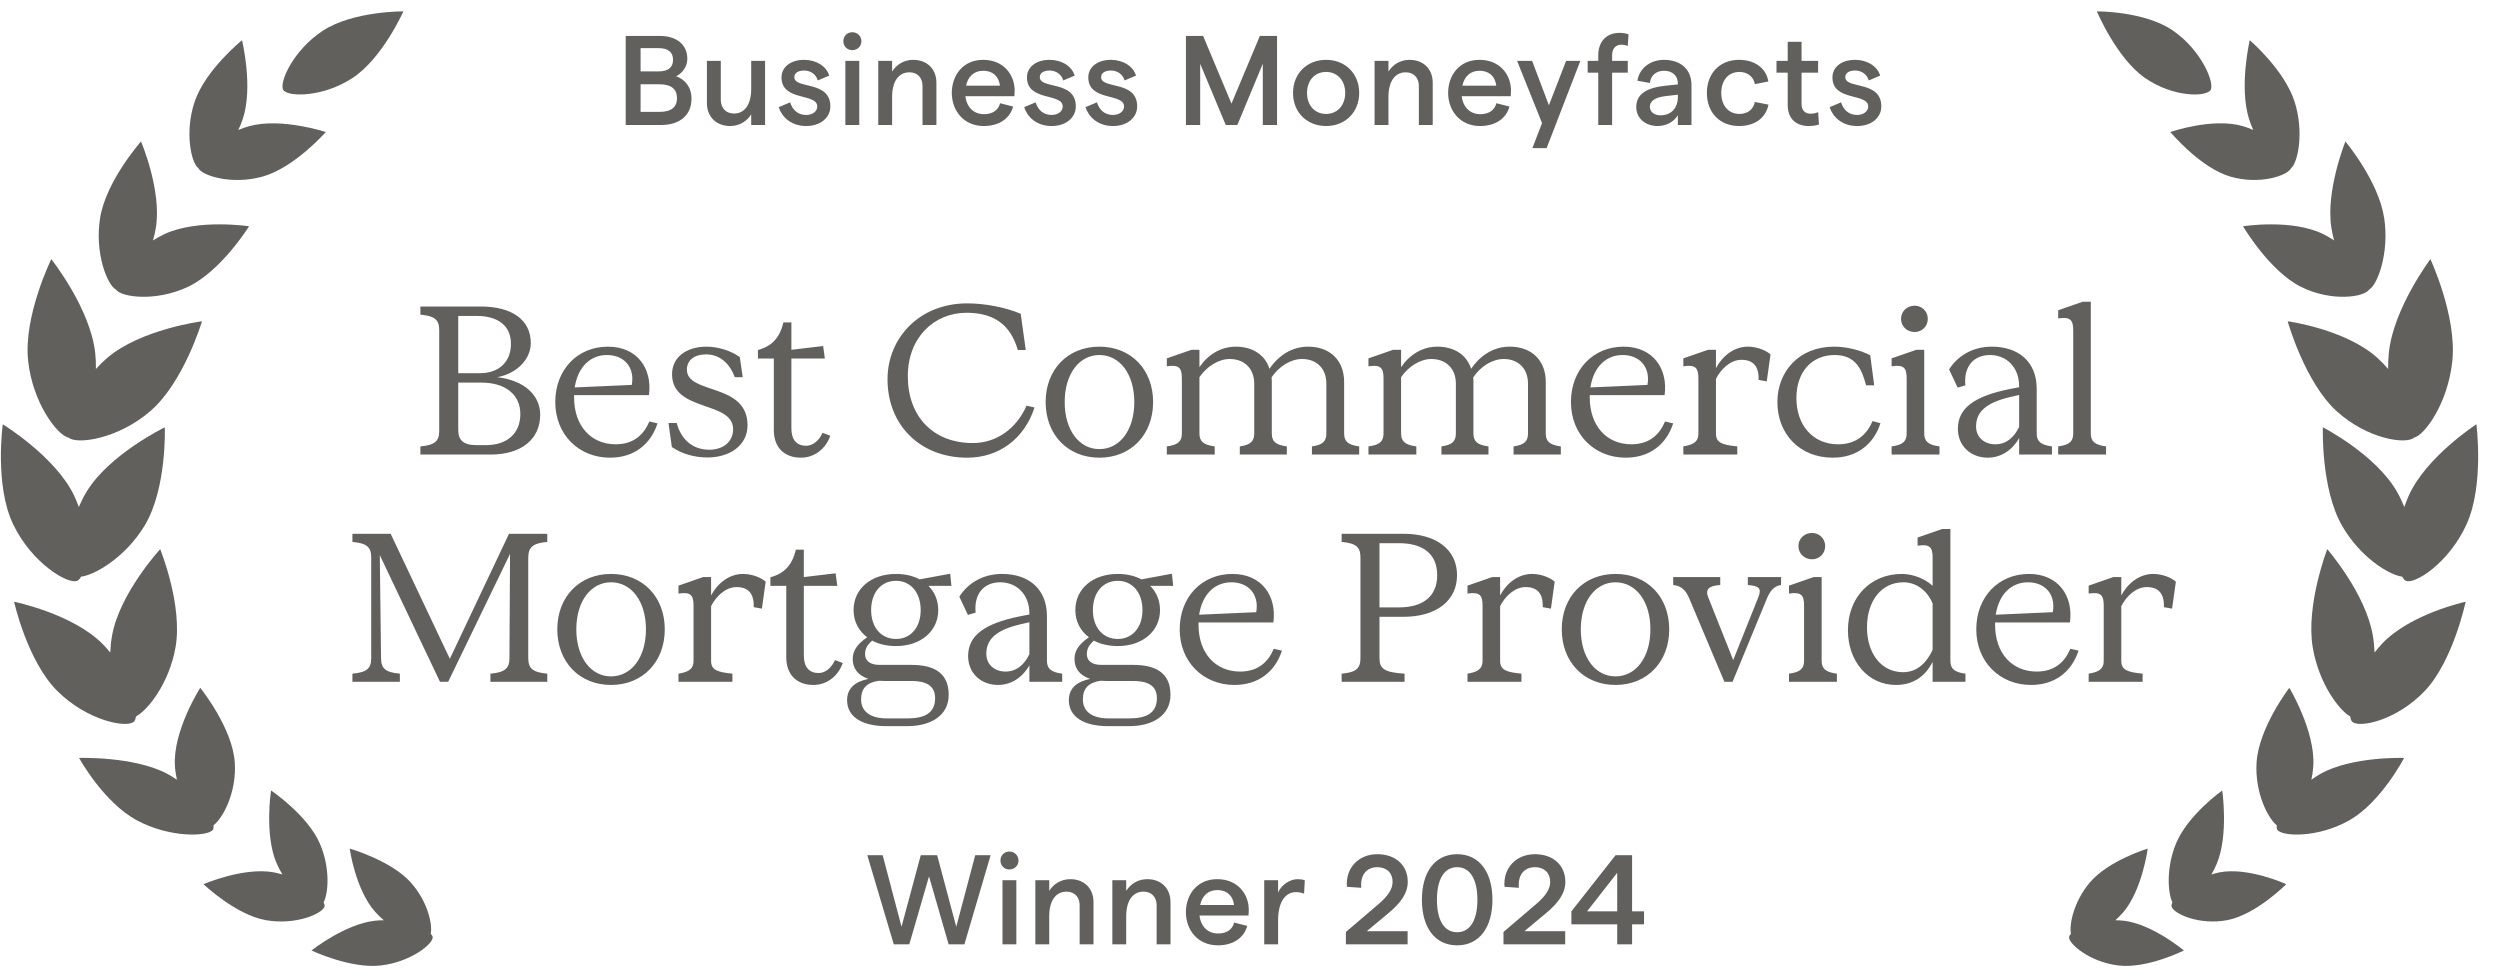 <svg width="110" height="43" viewBox="0 0 110 43" fill="none" xmlns="http://www.w3.org/2000/svg">
<path d="M8.724 7.394C8.872 7.722 10.181 8.15 11.55 7.771C12.957 7.381 14.334 5.809 14.334 5.809C14.334 5.809 12.372 5.162 10.965 5.552C10.798 5.598 10.638 5.655 10.485 5.719C10.559 5.565 10.626 5.403 10.683 5.232C11.152 3.818 10.648 1.77 10.648 1.77C10.648 1.77 9.029 3.077 8.559 4.491C8.113 5.836 8.42 7.171 8.724 7.394Z" fill="#62605D"/>
<path d="M15.508 3.434C16.83 2.569 17.749 0.5 17.749 0.5C17.749 0.5 15.531 0.484 14.209 1.349C12.887 2.214 12.271 3.647 12.464 3.957C12.658 4.268 14.186 4.298 15.508 3.434Z" fill="#62605D"/>
<path d="M5.101 12.74C5.323 13.072 6.831 13.295 8.262 12.624C9.733 11.934 10.959 9.956 10.959 9.956C10.959 9.956 8.697 9.615 7.226 10.305C7.051 10.387 6.887 10.48 6.731 10.578C6.783 10.395 6.828 10.205 6.86 10.007C7.122 8.372 6.205 6.225 6.205 6.225C6.205 6.225 4.666 7.958 4.404 9.594C4.155 11.149 4.729 12.553 5.101 12.74L5.101 12.74Z" fill="#62605D"/>
<path d="M3.019 19.256C3.377 19.565 5.181 19.328 6.617 18.087C8.093 16.812 8.887 14.136 8.887 14.136C8.887 14.136 6.179 14.485 4.703 15.76C4.528 15.911 4.368 16.071 4.22 16.235C4.224 16.008 4.215 15.775 4.19 15.538C3.981 13.572 2.257 11.403 2.257 11.403C2.257 11.403 1.029 13.901 1.237 15.867C1.435 17.737 2.533 19.163 3.019 19.256L3.019 19.256Z" fill="#62605D"/>
<path d="M3.406 25.552C3.462 25.526 3.517 25.462 3.566 25.374C4.193 25.294 5.526 24.511 6.361 23.131C7.351 21.493 7.251 18.801 7.251 18.801C7.251 18.801 4.802 19.995 3.812 21.632C3.677 21.855 3.564 22.082 3.467 22.308C3.407 22.141 3.341 21.973 3.262 21.807C2.44 20.085 0.122 18.669 0.122 18.669C0.122 18.669 -0.247 21.339 0.575 23.061C1.396 24.783 3.005 25.739 3.406 25.552Z" fill="#62605D"/>
<path d="M5.899 31.745C5.941 31.701 5.968 31.624 5.982 31.525C6.517 31.237 7.444 30.054 7.722 28.488C8.052 26.629 7.048 24.163 7.048 24.163C7.048 24.163 5.26 26.108 4.931 27.967C4.886 28.22 4.861 28.469 4.851 28.712C4.741 28.578 4.625 28.445 4.497 28.317C3.176 26.999 0.62 26.476 0.62 26.476C0.62 26.476 1.197 29.082 2.518 30.4C3.838 31.718 5.604 32.056 5.899 31.745Z" fill="#62605D"/>
<path d="M9.395 36.313C9.818 35.984 10.411 34.868 10.332 33.566C10.239 32.027 8.81 30.264 8.81 30.264C8.81 30.264 7.603 32.155 7.696 33.695C7.709 33.908 7.741 34.111 7.785 34.309C7.654 34.221 7.522 34.135 7.377 34.057C5.903 33.267 3.479 33.349 3.479 33.349C3.479 33.349 4.55 35.305 6.024 36.095C7.498 36.885 9.167 36.81 9.369 36.506C9.398 36.463 9.403 36.394 9.395 36.313Z" fill="#62605D"/>
<path d="M14.281 39.873C14.288 39.829 14.271 39.769 14.239 39.703C14.449 39.305 14.539 38.197 14.076 37.124C13.529 35.855 11.926 34.781 11.926 34.781C11.926 34.781 11.624 36.718 12.172 37.987C12.247 38.163 12.335 38.325 12.428 38.478C12.305 38.442 12.18 38.407 12.049 38.383C10.716 38.14 8.953 38.904 8.953 38.904C8.953 38.904 10.352 40.242 11.685 40.485C13.018 40.727 14.226 40.187 14.281 39.873Z" fill="#62605D"/>
<path d="M18.951 41.087C19.04 40.675 18.818 39.663 18.08 38.835C17.207 37.856 15.386 37.338 15.386 37.338C15.386 37.338 15.637 39.145 16.51 40.125C16.63 40.26 16.759 40.381 16.89 40.492C16.763 40.493 16.635 40.496 16.503 40.511C15.169 40.659 13.705 41.821 13.705 41.821C13.705 41.821 15.408 42.63 16.741 42.482C18.076 42.333 19.074 41.521 19.038 41.227C19.033 41.185 18.999 41.137 18.951 41.087L18.951 41.087Z" fill="#62605D"/>
<path d="M27.531 5.5V1.58H29.021C29.749 1.58 30.242 1.944 30.242 2.588C30.242 2.952 29.995 3.243 29.749 3.355C30.13 3.495 30.426 3.814 30.426 4.346C30.426 5.069 29.906 5.5 29.088 5.5H27.531ZM28.186 3.142H28.982C29.402 3.142 29.614 2.963 29.614 2.633C29.614 2.297 29.402 2.118 28.976 2.118H28.186V3.142ZM28.186 4.923H29.01C29.536 4.923 29.788 4.716 29.788 4.318C29.788 3.921 29.536 3.708 29.01 3.708H28.186V4.923ZM33.663 2.678V5.5H33.053V5.03C32.868 5.332 32.538 5.545 32.129 5.545C31.524 5.545 31.104 5.147 31.104 4.537V2.678H31.715V4.397C31.715 4.75 31.939 4.996 32.297 4.996C32.767 4.996 33.053 4.593 33.053 3.915V2.678H33.663ZM35.472 5.545C34.783 5.545 34.391 5.119 34.262 4.716L34.766 4.503C34.861 4.806 35.08 5.058 35.472 5.058C35.763 5.058 35.959 4.89 35.959 4.688C35.959 4.078 34.386 4.475 34.386 3.406C34.386 2.963 34.772 2.633 35.382 2.633C35.914 2.633 36.362 2.913 36.486 3.327L35.981 3.54C35.909 3.26 35.645 3.103 35.388 3.103C35.119 3.103 34.951 3.21 34.951 3.394C34.951 3.938 36.536 3.523 36.536 4.682C36.536 5.17 36.11 5.545 35.472 5.545ZM37.499 2.207C37.275 2.207 37.107 2.034 37.107 1.815C37.107 1.591 37.275 1.418 37.499 1.418C37.728 1.418 37.902 1.591 37.902 1.815C37.902 2.034 37.728 2.207 37.499 2.207ZM37.196 5.5V2.678H37.807V5.5H37.196ZM38.643 5.5V2.678H39.253V3.148C39.443 2.846 39.768 2.633 40.183 2.633C40.782 2.633 41.202 3.03 41.202 3.641V5.5H40.591V3.781C40.591 3.428 40.373 3.182 40.015 3.182C39.539 3.182 39.253 3.585 39.253 4.262V5.5H38.643ZM44.645 3.982C44.645 4.066 44.64 4.184 44.634 4.234H42.478C42.534 4.722 42.848 5.024 43.296 5.024C43.666 5.024 43.929 4.85 44.002 4.542L44.578 4.688C44.427 5.231 43.946 5.545 43.285 5.545C42.389 5.545 41.879 4.85 41.879 4.089C41.879 3.327 42.361 2.633 43.257 2.633C44.164 2.633 44.645 3.294 44.645 3.982ZM42.506 3.77H43.996C43.957 3.389 43.705 3.114 43.257 3.114C42.87 3.114 42.596 3.35 42.506 3.77ZM46.272 5.545C45.583 5.545 45.191 5.119 45.063 4.716L45.567 4.503C45.662 4.806 45.88 5.058 46.272 5.058C46.563 5.058 46.759 4.89 46.759 4.688C46.759 4.078 45.186 4.475 45.186 3.406C45.186 2.963 45.572 2.633 46.183 2.633C46.715 2.633 47.163 2.913 47.286 3.327L46.782 3.54C46.709 3.26 46.446 3.103 46.188 3.103C45.919 3.103 45.751 3.21 45.751 3.394C45.751 3.938 47.336 3.523 47.336 4.682C47.336 5.17 46.911 5.545 46.272 5.545ZM48.971 5.545C48.282 5.545 47.89 5.119 47.761 4.716L48.265 4.503C48.361 4.806 48.579 5.058 48.971 5.058C49.262 5.058 49.458 4.89 49.458 4.688C49.458 4.078 47.885 4.475 47.885 3.406C47.885 2.963 48.271 2.633 48.881 2.633C49.413 2.633 49.861 2.913 49.984 3.327L49.48 3.54C49.408 3.26 49.145 3.103 48.887 3.103C48.618 3.103 48.45 3.21 48.45 3.394C48.45 3.938 50.035 3.523 50.035 4.682C50.035 5.17 49.609 5.545 48.971 5.545ZM52.181 5.5V1.58H52.937L54.185 4.559L55.434 1.58H56.19V5.5H55.563V2.806L54.443 5.5H53.933L52.808 2.806V5.5H52.181ZM58.349 5.545C57.498 5.545 56.893 4.934 56.893 4.089C56.893 3.243 57.498 2.633 58.349 2.633C59.195 2.633 59.805 3.243 59.805 4.089C59.805 4.934 59.195 5.545 58.349 5.545ZM58.349 5.013C58.847 5.013 59.189 4.632 59.189 4.089C59.189 3.546 58.847 3.165 58.349 3.165C57.845 3.165 57.509 3.546 57.509 4.089C57.509 4.632 57.845 5.013 58.349 5.013ZM60.481 5.5V2.678H61.092V3.148C61.282 2.846 61.607 2.633 62.021 2.633C62.62 2.633 63.04 3.03 63.04 3.641V5.5H62.43V3.781C62.43 3.428 62.212 3.182 61.853 3.182C61.377 3.182 61.092 3.585 61.092 4.262V5.5H60.481ZM66.484 3.982C66.484 4.066 66.479 4.184 66.473 4.234H64.317C64.373 4.722 64.687 5.024 65.135 5.024C65.504 5.024 65.767 4.85 65.84 4.542L66.417 4.688C66.266 5.231 65.784 5.545 65.123 5.545C64.227 5.545 63.718 4.85 63.718 4.089C63.718 3.327 64.199 2.633 65.095 2.633C66.003 2.633 66.484 3.294 66.484 3.982ZM64.345 3.77H65.835C65.795 3.389 65.543 3.114 65.095 3.114C64.709 3.114 64.435 3.35 64.345 3.77ZM68.908 2.678H69.535L68.051 6.519H67.424L67.85 5.416L66.752 2.678H67.413L68.152 4.632L68.908 2.678ZM70.323 5.5V3.198H69.858V2.678H70.323V2.437C70.323 1.798 70.715 1.446 71.252 1.446C71.392 1.446 71.532 1.468 71.655 1.507L71.622 2.022C71.521 1.983 71.426 1.966 71.331 1.966C71.09 1.966 70.933 2.146 70.933 2.426V2.678H71.622V3.198H70.933V5.5H70.323ZM73.215 2.633C73.932 2.633 74.425 3.036 74.425 3.742V5.5H73.826V5.069C73.663 5.354 73.316 5.545 72.941 5.545C72.381 5.545 71.995 5.192 71.995 4.71C71.995 4.156 72.426 3.859 73.294 3.77L73.826 3.714V3.674C73.826 3.327 73.585 3.114 73.215 3.114C72.874 3.114 72.633 3.316 72.594 3.652L72.045 3.551C72.135 2.997 72.616 2.633 73.215 2.633ZM73.064 5.074C73.54 5.074 73.82 4.744 73.826 4.285V4.167L73.288 4.229C72.829 4.279 72.594 4.447 72.594 4.694C72.594 4.918 72.779 5.074 73.064 5.074ZM76.52 5.545C75.674 5.545 75.103 4.957 75.103 4.089C75.103 3.221 75.674 2.633 76.52 2.633C77.215 2.633 77.713 3.002 77.808 3.585L77.215 3.702C77.159 3.383 76.895 3.165 76.537 3.165C76.05 3.165 75.736 3.529 75.736 4.089C75.736 4.649 76.055 5.013 76.537 5.013C76.895 5.013 77.147 4.817 77.215 4.486L77.814 4.604C77.696 5.192 77.209 5.545 76.52 5.545ZM80.036 5.478C79.902 5.522 79.745 5.545 79.588 5.545C79.056 5.545 78.659 5.254 78.659 4.61V3.198H78.166V2.678H78.659V1.838H79.269V2.678H79.997V3.198H79.269V4.576C79.269 4.856 79.426 5.002 79.655 5.002C79.762 5.002 79.891 4.985 79.997 4.934L80.036 5.478ZM81.714 5.545C81.025 5.545 80.633 5.119 80.504 4.716L81.008 4.503C81.103 4.806 81.322 5.058 81.714 5.058C82.005 5.058 82.201 4.89 82.201 4.688C82.201 4.078 80.627 4.475 80.627 3.406C80.627 2.963 81.014 2.633 81.624 2.633C82.156 2.633 82.604 2.913 82.728 3.327L82.224 3.54C82.151 3.26 81.888 3.103 81.63 3.103C81.361 3.103 81.193 3.21 81.193 3.394C81.193 3.938 82.778 3.523 82.778 4.682C82.778 5.17 82.352 5.545 81.714 5.545Z" fill="#62605D"/>
<path d="M18.497 19.641C19.132 19.586 19.326 19.411 19.326 18.96V14.526C19.326 14.075 19.132 13.9 18.497 13.845V13.486H21.147C22.527 13.486 23.355 14.075 23.355 15.096C23.355 15.759 22.803 16.421 21.883 16.596C23.07 16.734 23.769 17.396 23.769 18.243C23.769 19.328 22.941 20 21.589 20H18.497V19.641ZM20.163 18.924C20.163 19.328 20.347 19.586 20.963 19.586H21.377C22.316 19.586 22.895 19.071 22.895 18.215C22.895 17.36 22.233 16.835 21.184 16.835H20.163V18.924ZM21.11 16.421C21.975 16.421 22.481 15.906 22.481 15.133C22.481 14.324 21.911 13.9 20.954 13.9H20.163V16.421H21.11ZM26.842 20.138C25.462 20.138 24.432 19.117 24.432 17.691C24.432 16.265 25.407 15.253 26.75 15.253C28.047 15.253 28.71 16.228 28.553 17.387H25.26V17.488C25.26 18.74 26.005 19.549 27.09 19.549C27.872 19.549 28.323 19.135 28.572 18.546L28.93 18.629C28.636 19.54 27.909 20.138 26.842 20.138ZM25.287 17.047L27.799 16.936C27.937 16.154 27.459 15.621 26.704 15.621C25.968 15.621 25.425 16.154 25.287 17.047ZM31.125 20.129C30.545 20.129 29.993 19.963 29.561 19.669L29.414 18.611H29.773C29.975 19.356 30.49 19.788 31.208 19.788C31.815 19.788 32.257 19.439 32.257 18.887C32.257 17.617 29.57 18.142 29.57 16.467C29.57 15.722 30.196 15.253 31.088 15.253C31.603 15.253 32.174 15.437 32.551 15.713L32.68 16.596H32.33C32.118 16.016 31.686 15.593 31.07 15.593C30.536 15.593 30.223 15.86 30.223 16.265C30.223 17.369 32.891 16.826 32.891 18.712C32.891 19.604 32.1 20.129 31.125 20.129ZM36.532 19.172C36.348 19.724 35.851 20.138 35.244 20.138C34.499 20.138 34.048 19.678 34.048 18.924V15.777H33.349V15.4C33.965 15.234 34.306 14.866 34.471 14.186H34.821V15.391L36.219 15.225L36.293 15.777H34.821V18.85C34.821 19.356 35.06 19.614 35.474 19.614C35.759 19.614 36.044 19.384 36.192 19.043L36.532 19.172ZM42.556 20.138C40.514 20.138 39.051 18.73 39.051 16.688C39.051 14.866 40.459 13.348 42.556 13.348C43.329 13.348 44.258 13.523 44.912 13.808L45.133 15.4H44.783C44.461 14.278 43.725 13.762 42.529 13.762C41.094 13.762 39.944 14.857 39.944 16.55C39.944 18.335 41.066 19.494 42.805 19.494C43.826 19.494 44.718 18.878 45.169 17.847L45.519 17.93C45.068 19.31 43.955 20.138 42.556 20.138ZM48.373 20.138C46.984 20.138 46.008 19.126 46.008 17.691C46.008 16.256 46.984 15.253 48.373 15.253C49.762 15.253 50.737 16.256 50.737 17.691C50.737 19.126 49.762 20.138 48.373 20.138ZM46.846 17.691C46.846 18.933 47.49 19.761 48.373 19.761C49.265 19.761 49.909 18.933 49.909 17.691C49.909 16.449 49.265 15.621 48.373 15.621C47.49 15.621 46.846 16.449 46.846 17.691ZM57.725 19.641C58.203 19.577 58.36 19.411 58.36 19.071V16.881C58.36 16.2 57.918 15.796 57.292 15.796C56.777 15.796 56.262 16.136 55.949 16.605C55.959 16.679 55.959 16.743 55.959 16.808V19.071C55.959 19.411 56.115 19.577 56.621 19.641V20H54.551V19.641C55.029 19.577 55.186 19.411 55.186 19.071V16.881C55.186 16.2 54.735 15.796 54.109 15.796C53.612 15.796 53.097 16.127 52.775 16.596V19.071C52.775 19.411 52.941 19.577 53.447 19.641V20H51.34V19.641C51.846 19.577 52.002 19.411 52.002 19.071V16.633C52.002 16.154 51.846 16.044 51.34 16.118V15.768L52.426 15.391H52.775V16.154C53.162 15.593 53.723 15.253 54.376 15.253C55.112 15.253 55.664 15.612 55.857 16.228C56.271 15.621 56.86 15.253 57.559 15.253C58.516 15.253 59.142 15.851 59.142 16.808V19.071C59.142 19.411 59.298 19.577 59.804 19.641V20H57.725V19.641ZM66.597 19.641C67.076 19.577 67.232 19.411 67.232 19.071V16.881C67.232 16.2 66.79 15.796 66.165 15.796C65.65 15.796 65.134 16.136 64.822 16.605C64.831 16.679 64.831 16.743 64.831 16.808V19.071C64.831 19.411 64.987 19.577 65.493 19.641V20H63.423V19.641C63.901 19.577 64.058 19.411 64.058 19.071V16.881C64.058 16.2 63.607 15.796 62.981 15.796C62.485 15.796 61.969 16.127 61.648 16.596V19.071C61.648 19.411 61.813 19.577 62.319 19.641V20H60.212V19.641C60.718 19.577 60.875 19.411 60.875 19.071V16.633C60.875 16.154 60.718 16.044 60.212 16.118V15.768L61.298 15.391H61.648V16.154C62.034 15.593 62.595 15.253 63.248 15.253C63.984 15.253 64.536 15.612 64.73 16.228C65.144 15.621 65.732 15.253 66.431 15.253C67.388 15.253 68.014 15.851 68.014 16.808V19.071C68.014 19.411 68.17 19.577 68.676 19.641V20H66.597V19.641ZM71.532 20.138C70.152 20.138 69.121 19.117 69.121 17.691C69.121 16.265 70.097 15.253 71.44 15.253C72.737 15.253 73.399 16.228 73.243 17.387H69.949V17.488C69.949 18.74 70.695 19.549 71.78 19.549C72.562 19.549 73.013 19.135 73.261 18.546L73.62 18.629C73.326 19.54 72.599 20.138 71.532 20.138ZM69.977 17.047L72.489 16.936C72.627 16.154 72.148 15.621 71.394 15.621C70.658 15.621 70.115 16.154 69.977 17.047ZM77.379 16.716C77.397 16.127 77.149 15.832 76.624 15.832C76.137 15.832 75.723 16.237 75.502 16.67V19.08C75.502 19.485 75.787 19.577 76.44 19.641V20H74.067V19.641C74.435 19.577 74.729 19.485 74.729 19.08V16.633C74.729 16.154 74.573 16.044 74.067 16.118V15.768L75.152 15.391H75.502V16.2C75.778 15.676 76.284 15.253 76.909 15.253C77.323 15.253 77.719 15.428 77.903 15.593L77.737 16.78L77.379 16.716ZM82.106 16.955C81.921 16.228 81.636 15.621 80.725 15.621C79.713 15.621 79.042 16.366 79.042 17.516C79.042 18.694 79.75 19.549 80.882 19.549C81.664 19.549 82.142 19.126 82.391 18.528L82.74 18.62C82.455 19.531 81.71 20.138 80.643 20.138C79.189 20.138 78.205 19.098 78.205 17.691C78.205 16.357 79.143 15.253 80.698 15.253C81.241 15.253 81.839 15.4 82.29 15.63L82.464 16.955H82.106ZM83.231 19.641C83.737 19.577 83.893 19.411 83.893 19.071V16.633C83.893 16.154 83.737 16.044 83.231 16.118V15.768L84.317 15.391H84.666V19.071C84.666 19.411 84.832 19.577 85.338 19.641V20H83.231V19.641ZM84.243 14.609C83.912 14.609 83.645 14.36 83.645 14.029C83.645 13.698 83.912 13.45 84.243 13.45C84.565 13.45 84.823 13.698 84.823 14.029C84.823 14.36 84.565 14.609 84.243 14.609ZM87.462 20.138C86.716 20.138 86.146 19.623 86.146 18.868C86.146 17.958 86.873 17.433 88.418 17.12L88.842 17.038V16.992C88.842 16.154 88.281 15.621 87.563 15.621C86.818 15.621 86.394 16.154 86.477 16.955L86.137 17.056L85.76 16.256C86.109 15.694 86.763 15.253 87.636 15.253C88.805 15.253 89.615 15.906 89.615 17.111V19.071C89.615 19.411 89.78 19.577 90.286 19.641V20H88.842V19.273C88.538 19.816 88.032 20.138 87.462 20.138ZM86.947 18.767C86.947 19.236 87.305 19.549 87.793 19.549C88.29 19.549 88.621 19.236 88.842 18.786V17.378L88.446 17.47C87.388 17.718 86.947 18.123 86.947 18.767ZM91.222 14.517C91.222 14.048 91.057 13.937 90.56 14.011V13.652L91.645 13.275H91.995V19.071C91.995 19.411 92.161 19.577 92.667 19.641V20H90.56V19.641C91.066 19.577 91.222 19.411 91.222 19.071V14.517ZM15.506 29.641C16.14 29.586 16.334 29.411 16.334 28.96V24.526C16.334 24.075 16.14 23.9 15.506 23.845V23.486H17.189L19.793 28.988L22.396 23.486H24.08V23.845C23.445 23.9 23.243 24.075 23.243 24.544V28.96C23.243 29.411 23.445 29.586 24.08 29.641V30H21.578V29.641C22.212 29.586 22.415 29.411 22.415 28.96L22.442 24.37L19.719 30H19.36L16.711 24.425L16.766 28.96C16.766 29.411 16.959 29.586 17.594 29.641V30H15.506V29.641ZM26.886 30.138C25.497 30.138 24.521 29.126 24.521 27.691C24.521 26.256 25.497 25.253 26.886 25.253C28.275 25.253 29.25 26.256 29.25 27.691C29.25 29.126 28.275 30.138 26.886 30.138ZM25.358 27.691C25.358 28.933 26.003 29.761 26.886 29.761C27.778 29.761 28.422 28.933 28.422 27.691C28.422 26.449 27.778 25.621 26.886 25.621C26.003 25.621 25.358 26.449 25.358 27.691ZM33.165 26.716C33.183 26.127 32.935 25.832 32.41 25.832C31.923 25.832 31.509 26.237 31.288 26.67V29.08C31.288 29.485 31.573 29.577 32.227 29.641V30H29.853V29.641C30.221 29.577 30.515 29.485 30.515 29.08V26.633C30.515 26.154 30.359 26.044 29.853 26.118V25.768L30.939 25.391H31.288V26.2C31.564 25.676 32.07 25.253 32.696 25.253C33.11 25.253 33.505 25.428 33.689 25.593L33.524 26.78L33.165 26.716ZM37.08 29.172C36.896 29.724 36.399 30.138 35.792 30.138C35.047 30.138 34.596 29.678 34.596 28.924V25.777H33.897V25.4C34.513 25.234 34.853 24.866 35.019 24.186H35.369V25.391L36.767 25.225L36.841 25.777H35.369V28.85C35.369 29.356 35.608 29.614 36.022 29.614C36.307 29.614 36.592 29.384 36.739 29.043L37.08 29.172ZM38.992 31.95C37.971 31.95 37.272 31.564 37.272 30.81C37.272 30.248 37.668 29.982 38.21 29.871C37.732 29.715 37.52 29.393 37.52 28.997C37.52 28.657 37.686 28.362 38.155 28.04C37.778 27.755 37.557 27.341 37.557 26.844C37.557 25.906 38.33 25.253 39.425 25.253C39.82 25.253 40.17 25.336 40.464 25.492L41.808 25.244L41.863 25.777H40.851C41.127 26.053 41.283 26.421 41.283 26.844C41.283 27.774 40.51 28.427 39.425 28.427C39.029 28.427 38.67 28.344 38.376 28.188C38.128 28.399 38.063 28.583 38.063 28.786C38.063 29.043 38.247 29.255 38.698 29.255H40.096C40.961 29.255 41.743 29.512 41.743 30.57C41.743 31.5 40.934 31.95 39.931 31.95H38.992ZM39.425 28.114C40.069 28.114 40.51 27.608 40.51 26.844C40.51 26.072 40.069 25.556 39.425 25.556C38.772 25.556 38.33 26.072 38.33 26.844C38.33 27.608 38.772 28.114 39.425 28.114ZM37.888 30.773C37.888 31.325 38.321 31.61 39.029 31.61H39.912C40.639 31.61 41.145 31.408 41.145 30.718C41.145 30.12 40.676 29.963 40.096 29.963H38.919L38.67 29.954C38.137 30.028 37.888 30.294 37.888 30.773ZM43.913 30.138C43.168 30.138 42.597 29.623 42.597 28.868C42.597 27.958 43.324 27.433 44.87 27.12L45.293 27.038V26.992C45.293 26.154 44.732 25.621 44.014 25.621C43.269 25.621 42.846 26.154 42.928 26.955L42.588 27.056L42.211 26.256C42.56 25.694 43.214 25.253 44.088 25.253C45.256 25.253 46.066 25.906 46.066 27.111V29.071C46.066 29.411 46.231 29.577 46.737 29.641V30H45.293V29.273C44.989 29.816 44.483 30.138 43.913 30.138ZM43.398 28.767C43.398 29.236 43.756 29.549 44.244 29.549C44.741 29.549 45.072 29.236 45.293 28.786V27.378L44.897 27.47C43.839 27.718 43.398 28.123 43.398 28.767ZM48.75 31.95C47.728 31.95 47.029 31.564 47.029 30.81C47.029 30.248 47.425 29.982 47.968 29.871C47.489 29.715 47.278 29.393 47.278 28.997C47.278 28.657 47.443 28.362 47.913 28.04C47.535 27.755 47.315 27.341 47.315 26.844C47.315 25.906 48.087 25.253 49.182 25.253C49.578 25.253 49.927 25.336 50.222 25.492L51.565 25.244L51.62 25.777H50.608C50.884 26.053 51.041 26.421 51.041 26.844C51.041 27.774 50.268 28.427 49.182 28.427C48.786 28.427 48.428 28.344 48.133 28.188C47.885 28.399 47.821 28.583 47.821 28.786C47.821 29.043 48.005 29.255 48.455 29.255H49.854C50.718 29.255 51.501 29.512 51.501 30.57C51.501 31.5 50.691 31.95 49.688 31.95H48.75ZM49.182 28.114C49.826 28.114 50.268 27.608 50.268 26.844C50.268 26.072 49.826 25.556 49.182 25.556C48.529 25.556 48.087 26.072 48.087 26.844C48.087 27.608 48.529 28.114 49.182 28.114ZM47.646 30.773C47.646 31.325 48.078 31.61 48.786 31.61H49.67C50.397 31.61 50.903 31.408 50.903 30.718C50.903 30.12 50.433 29.963 49.854 29.963H48.676L48.428 29.954C47.894 30.028 47.646 30.294 47.646 30.773ZM54.317 30.138C52.937 30.138 51.907 29.117 51.907 27.691C51.907 26.265 52.882 25.253 54.225 25.253C55.522 25.253 56.185 26.228 56.028 27.387H52.735V27.488C52.735 28.74 53.48 29.549 54.566 29.549C55.348 29.549 55.798 29.135 56.047 28.546L56.406 28.629C56.111 29.54 55.384 30.138 54.317 30.138ZM52.762 27.047L55.274 26.936C55.412 26.154 54.934 25.621 54.179 25.621C53.443 25.621 52.9 26.154 52.762 27.047ZM59.032 29.641C59.667 29.586 59.86 29.411 59.86 28.96V24.526C59.86 24.075 59.667 23.9 59.032 23.845V23.486H61.755C63.2 23.486 64.11 24.186 64.11 25.308C64.11 26.43 63.2 27.139 61.755 27.139H60.697V28.96C60.697 29.411 60.89 29.586 61.801 29.641V30H59.032V29.641ZM61.553 26.725C62.574 26.725 63.236 26.274 63.236 25.308C63.236 24.342 62.574 23.9 61.553 23.9H60.697V26.725H61.553ZM67.882 26.716C67.9 26.127 67.652 25.832 67.127 25.832C66.64 25.832 66.226 26.237 66.005 26.67V29.08C66.005 29.485 66.29 29.577 66.944 29.641V30H64.57V29.641C64.938 29.577 65.232 29.485 65.232 29.08V26.633C65.232 26.154 65.076 26.044 64.57 26.118V25.768L65.656 25.391H66.005V26.2C66.281 25.676 66.787 25.253 67.413 25.253C67.827 25.253 68.222 25.428 68.406 25.593L68.241 26.78L67.882 26.716ZM71.082 30.138C69.692 30.138 68.717 29.126 68.717 27.691C68.717 26.256 69.692 25.253 71.082 25.253C72.471 25.253 73.446 26.256 73.446 27.691C73.446 29.126 72.471 30.138 71.082 30.138ZM69.555 27.691C69.555 28.933 70.198 29.761 71.082 29.761C71.974 29.761 72.618 28.933 72.618 27.691C72.618 26.449 71.974 25.621 71.082 25.621C70.198 25.621 69.555 26.449 69.555 27.691ZM74.311 26.292C74.145 25.915 73.933 25.777 73.621 25.74V25.391H75.691V25.74C75.184 25.777 75.019 25.924 75.166 26.292L76.261 29.043L77.365 26.283C77.512 25.915 77.429 25.777 76.905 25.74V25.391H78.368V25.74C78.119 25.777 77.917 25.915 77.742 26.338L76.233 30H75.874L74.311 26.292ZM78.716 29.641C79.222 29.577 79.379 29.411 79.379 29.071V26.633C79.379 26.154 79.222 26.044 78.716 26.118V25.768L79.802 25.391H80.152V29.071C80.152 29.411 80.317 29.577 80.823 29.641V30H78.716V29.641ZM79.728 24.609C79.397 24.609 79.13 24.36 79.13 24.029C79.13 23.698 79.397 23.45 79.728 23.45C80.05 23.45 80.308 23.698 80.308 24.029C80.308 24.36 80.05 24.609 79.728 24.609ZM81.309 27.728C81.309 26.283 82.303 25.253 83.683 25.253C84.235 25.253 84.769 25.52 85.035 25.777V24.517C85.035 24.048 84.879 23.937 84.373 24.011V23.652L85.459 23.275H85.817V29.071C85.817 29.411 85.974 29.577 86.48 29.641V30H85.035V29.117C84.741 29.724 84.207 30.138 83.425 30.138C82.183 30.138 81.309 29.089 81.309 27.728ZM85.035 26.55C84.851 26.09 84.401 25.621 83.747 25.621C82.8 25.621 82.147 26.421 82.147 27.608C82.147 28.73 82.763 29.577 83.738 29.577C84.382 29.577 84.796 29.117 85.035 28.592V26.55ZM89.367 30.138C87.987 30.138 86.956 29.117 86.956 27.691C86.956 26.265 87.931 25.253 89.275 25.253C90.572 25.253 91.234 26.228 91.078 27.387H87.784V27.488C87.784 28.74 88.529 29.549 89.615 29.549C90.397 29.549 90.848 29.135 91.096 28.546L91.455 28.629C91.161 29.54 90.434 30.138 89.367 30.138ZM87.812 27.047L90.323 26.936C90.462 26.154 89.983 25.621 89.229 25.621C88.493 25.621 87.95 26.154 87.812 27.047ZM95.213 26.716C95.232 26.127 94.984 25.832 94.459 25.832C93.972 25.832 93.558 26.237 93.337 26.67V29.08C93.337 29.485 93.622 29.577 94.275 29.641V30H91.901V29.641C92.269 29.577 92.564 29.485 92.564 29.08V26.633C92.564 26.154 92.407 26.044 91.901 26.118V25.768L92.987 25.391H93.337V26.2C93.613 25.676 94.119 25.253 94.744 25.253C95.158 25.253 95.554 25.428 95.738 25.593L95.572 26.78L95.213 26.716Z" fill="#62605D"/>
<path d="M39.326 41.55L38.161 37.63H38.838L39.667 40.777L40.513 37.63H41.235L42.075 40.777L42.91 37.63H43.587L42.434 41.55H41.739L40.877 38.56L40.009 41.55H39.326ZM44.411 38.257C44.187 38.257 44.019 38.084 44.019 37.865C44.019 37.641 44.187 37.468 44.411 37.468C44.641 37.468 44.814 37.641 44.814 37.865C44.814 38.084 44.641 38.257 44.411 38.257ZM44.109 41.55V38.728H44.719V41.55H44.109ZM45.555 41.55V38.728H46.166V39.198C46.356 38.896 46.681 38.683 47.095 38.683C47.694 38.683 48.114 39.08 48.114 39.691V41.55H47.504V39.831C47.504 39.478 47.285 39.232 46.927 39.232C46.451 39.232 46.166 39.635 46.166 40.312V41.55H45.555ZM48.943 41.55V38.728H49.553V39.198C49.744 38.896 50.069 38.683 50.483 38.683C51.082 38.683 51.502 39.08 51.502 39.691V41.55H50.892V39.831C50.892 39.478 50.673 39.232 50.315 39.232C49.839 39.232 49.553 39.635 49.553 40.312V41.55H48.943ZM54.946 40.032C54.946 40.116 54.94 40.234 54.935 40.284H52.779C52.835 40.772 53.148 41.074 53.596 41.074C53.966 41.074 54.229 40.9 54.302 40.592L54.879 40.738C54.727 41.281 54.246 41.595 53.585 41.595C52.689 41.595 52.179 40.9 52.179 40.139C52.179 39.377 52.661 38.683 53.557 38.683C54.464 38.683 54.946 39.344 54.946 40.032ZM52.807 39.82H54.296C54.257 39.439 54.005 39.164 53.557 39.164C53.171 39.164 52.896 39.4 52.807 39.82ZM57.378 39.321C57.278 39.276 57.143 39.254 57.014 39.254C56.6 39.254 56.236 39.624 56.236 40.497V41.55H55.626V38.728H56.236V39.265C56.387 38.929 56.757 38.683 57.098 38.683C57.205 38.683 57.328 38.7 57.412 38.733L57.378 39.321ZM59.219 41.55V41.007L60.642 39.792C61.084 39.416 61.274 39.114 61.274 38.8C61.274 38.408 61.011 38.156 60.602 38.156C60.121 38.156 59.841 38.515 59.897 39.064L59.264 39.019C59.197 38.19 59.779 37.585 60.602 37.585C61.409 37.585 61.941 38.072 61.941 38.8C61.941 39.282 61.661 39.719 61.033 40.228L60.138 40.973H61.935V41.55H59.219ZM64.115 41.595C63.124 41.595 62.564 40.794 62.564 39.59C62.564 38.386 63.124 37.585 64.115 37.585C65.101 37.585 65.667 38.386 65.667 39.59C65.667 40.794 65.101 41.595 64.115 41.595ZM64.115 41.018C64.692 41.018 65.006 40.475 65.006 39.59C65.006 38.705 64.692 38.156 64.115 38.156C63.533 38.156 63.225 38.705 63.225 39.59C63.225 40.475 63.533 41.018 64.115 41.018ZM66.153 41.55V41.007L67.576 39.792C68.018 39.416 68.209 39.114 68.209 38.8C68.209 38.408 67.945 38.156 67.537 38.156C67.055 38.156 66.775 38.515 66.831 39.064L66.198 39.019C66.131 38.19 66.713 37.585 67.537 37.585C68.343 37.585 68.875 38.072 68.875 38.8C68.875 39.282 68.595 39.719 67.968 40.228L67.072 40.973H68.869V41.55H66.153ZM71.157 41.55V40.671H69.141V40.1L71.084 37.63H71.812V40.1H72.338V40.671H71.812V41.55H71.157ZM69.83 40.1H71.157V38.403L69.83 40.1Z" fill="#62605D"/>
<path d="M100.811 7.393C100.671 7.722 99.431 8.15 98.133 7.77C96.801 7.381 95.496 5.808 95.496 5.808C95.496 5.808 97.355 5.161 98.688 5.551C98.847 5.598 98.998 5.655 99.143 5.719C99.073 5.564 99.01 5.402 98.956 5.231C98.511 3.817 98.989 1.769 98.989 1.769C98.989 1.769 100.522 3.076 100.967 4.49C101.39 5.835 101.099 7.17 100.811 7.393Z" fill="#62605D"/>
<path d="M94.385 3.434C93.132 2.569 92.261 0.5 92.261 0.5C92.261 0.5 94.363 0.484 95.615 1.349C96.867 2.214 97.451 3.647 97.268 3.958C97.084 4.268 95.637 4.298 94.385 3.434Z" fill="#62605D"/>
<path d="M104.244 12.74C104.034 13.072 102.605 13.295 101.249 12.624C99.856 11.934 98.694 9.956 98.694 9.956C98.694 9.956 100.837 9.615 102.231 10.305C102.397 10.387 102.552 10.48 102.7 10.578C102.65 10.395 102.608 10.205 102.578 10.007C102.33 8.372 103.198 6.225 103.198 6.225C103.198 6.225 104.656 7.958 104.904 9.594C105.141 11.149 104.596 12.553 104.244 12.74L104.244 12.74Z" fill="#62605D"/>
<path d="M106.216 19.256C105.877 19.565 104.168 19.328 102.807 18.087C101.409 16.812 100.657 14.136 100.657 14.136C100.657 14.136 103.223 14.485 104.62 15.76C104.786 15.911 104.938 16.071 105.078 16.235C105.075 16.008 105.083 15.775 105.107 15.538C105.304 13.572 106.938 11.403 106.938 11.403C106.938 11.403 108.102 13.901 107.904 15.867C107.717 17.737 106.677 19.163 106.216 19.256L106.216 19.256Z" fill="#62605D"/>
<path d="M105.85 25.552C105.796 25.526 105.744 25.462 105.698 25.374C105.103 25.294 103.841 24.511 103.05 23.131C102.112 21.493 102.206 18.8 102.206 18.8C102.206 18.8 104.527 19.994 105.465 21.632C105.593 21.855 105.699 22.082 105.791 22.308C105.848 22.14 105.911 21.973 105.986 21.806C106.764 20.085 108.961 18.669 108.961 18.669C108.961 18.669 109.31 21.339 108.532 23.061C107.753 24.783 106.229 25.739 105.85 25.552Z" fill="#62605D"/>
<path d="M103.487 31.745C103.448 31.701 103.422 31.624 103.409 31.525C102.902 31.237 102.024 30.054 101.761 28.488C101.448 26.629 102.399 24.163 102.399 24.163C102.399 24.163 104.093 26.108 104.405 27.967C104.448 28.22 104.471 28.469 104.48 28.712C104.585 28.578 104.695 28.445 104.816 28.317C106.067 26.999 108.489 26.476 108.489 26.476C108.489 26.476 107.942 29.082 106.691 30.4C105.44 31.718 103.767 32.056 103.487 31.745Z" fill="#62605D"/>
<path d="M100.176 36.313C99.775 35.984 99.213 34.868 99.288 33.567C99.376 32.027 100.73 30.264 100.73 30.264C100.73 30.264 101.874 32.156 101.786 33.696C101.773 33.908 101.742 34.112 101.701 34.309C101.825 34.222 101.95 34.135 102.087 34.057C103.483 33.267 105.781 33.349 105.781 33.349C105.781 33.349 104.765 35.305 103.369 36.095C101.973 36.885 100.391 36.81 100.2 36.507C100.173 36.463 100.168 36.395 100.176 36.313Z" fill="#62605D"/>
<path d="M95.547 39.873C95.54 39.829 95.556 39.769 95.586 39.703C95.387 39.305 95.302 38.197 95.741 37.124C96.259 35.855 97.778 34.781 97.778 34.781C97.778 34.781 98.064 36.718 97.545 37.987C97.474 38.163 97.39 38.325 97.302 38.478C97.419 38.442 97.537 38.407 97.661 38.383C98.924 38.14 100.595 38.904 100.595 38.904C100.595 38.904 99.269 40.242 98.006 40.485C96.743 40.727 95.599 40.187 95.547 39.873Z" fill="#62605D"/>
<path d="M91.122 41.087C91.038 40.675 91.249 39.663 91.947 38.835C92.775 37.856 94.5 37.338 94.5 37.338C94.5 37.338 94.262 39.145 93.435 40.125C93.321 40.26 93.199 40.381 93.075 40.492C93.195 40.493 93.317 40.496 93.441 40.511C94.706 40.659 96.092 41.821 96.092 41.821C96.092 41.821 94.48 42.63 93.216 42.482C91.952 42.334 91.006 41.521 91.04 41.227C91.045 41.185 91.077 41.137 91.122 41.087L91.122 41.087Z" fill="#62605D"/>
</svg>
